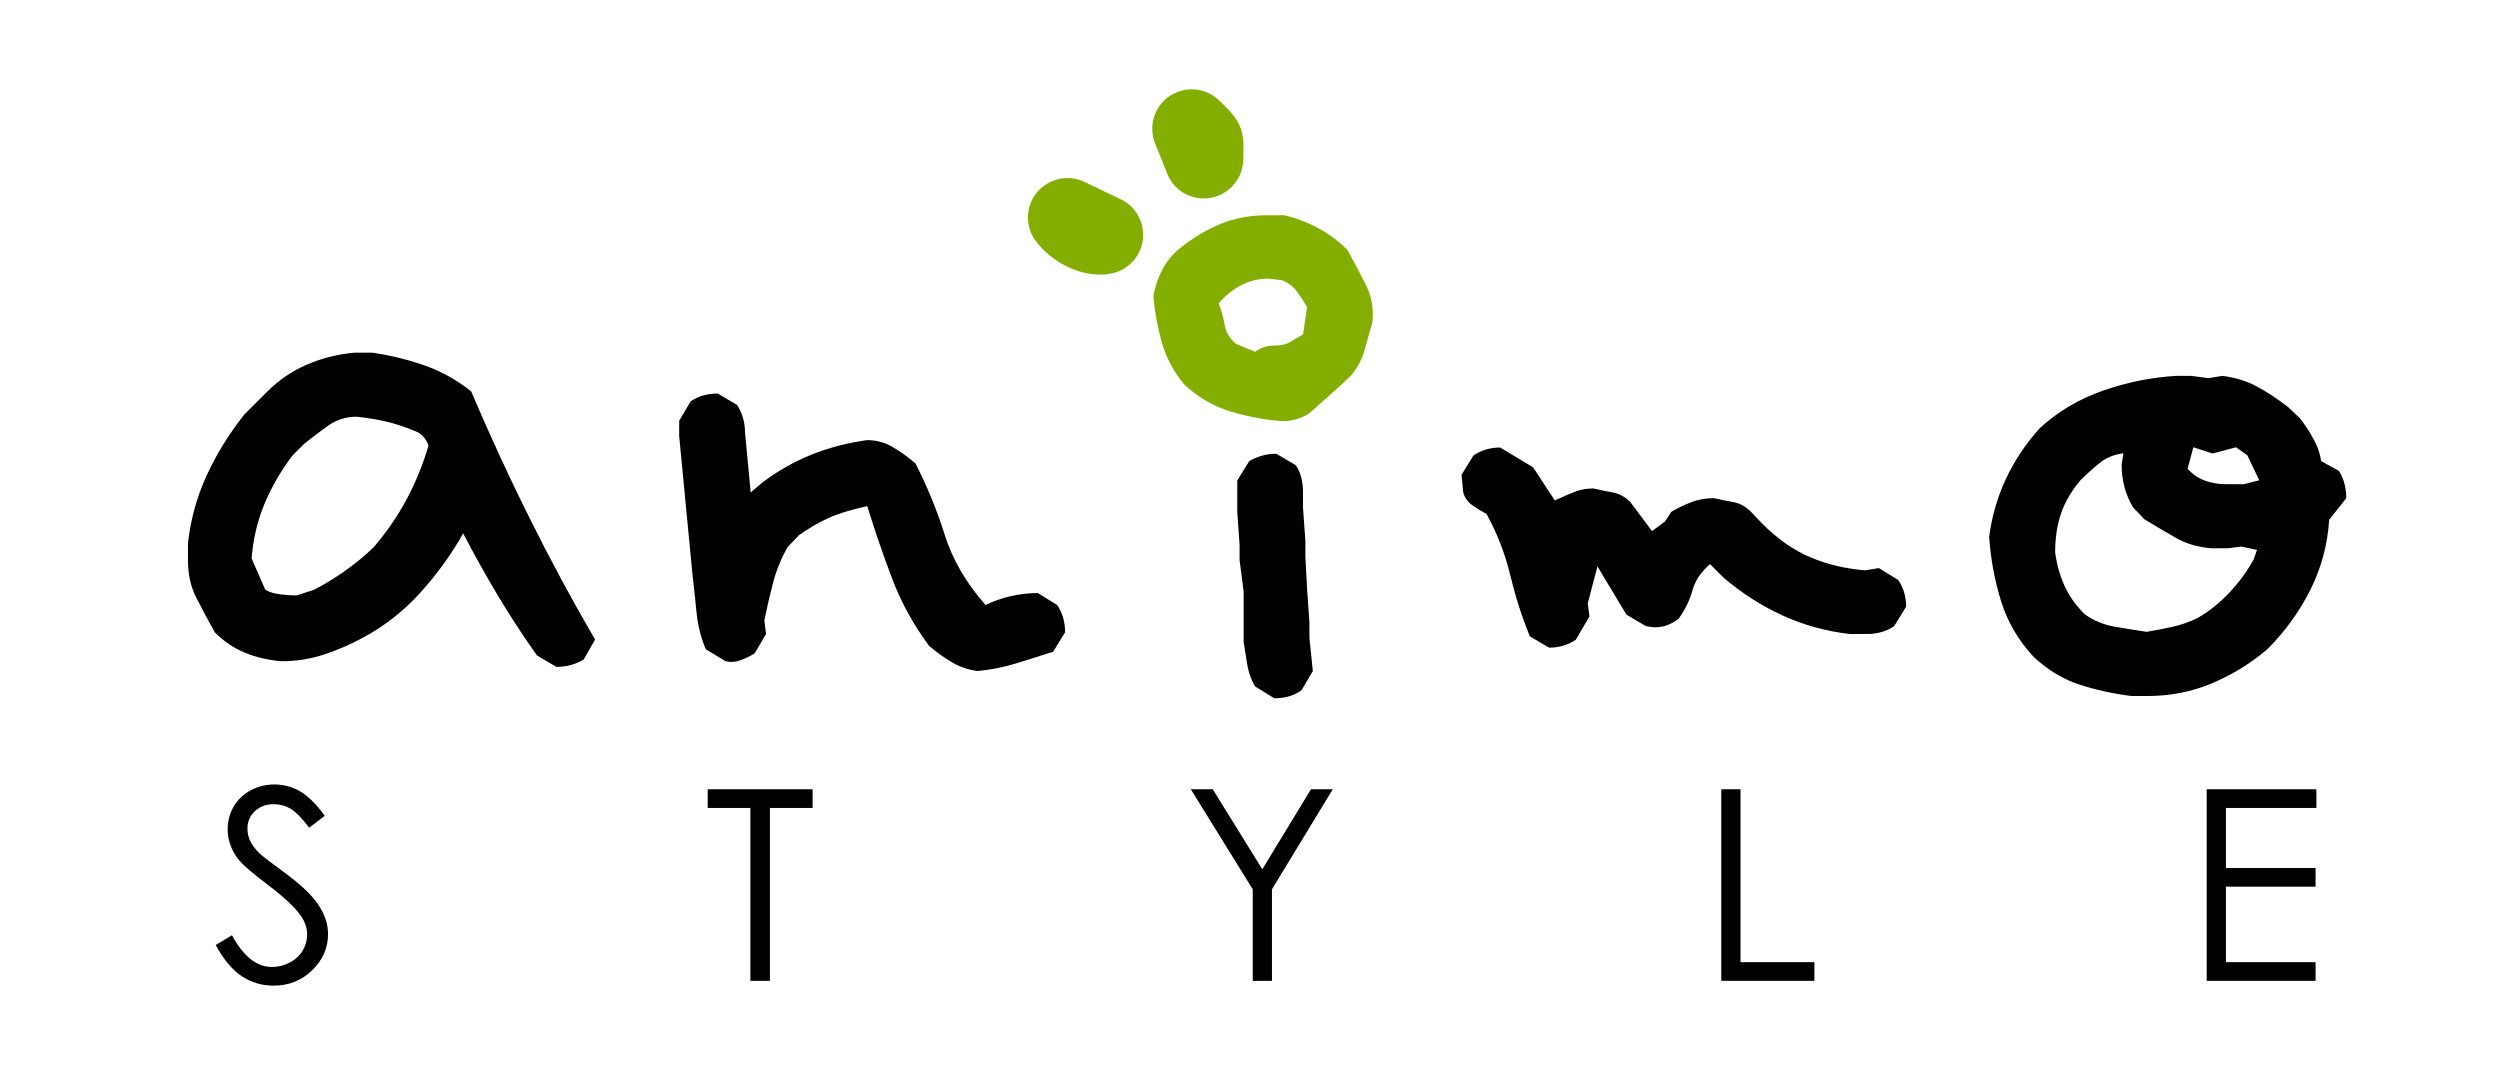 <?xml version="1.0" encoding="utf-8"?>
<!-- Generator: Adobe Illustrator 25.4.8, SVG Export Plug-In . SVG Version: 6.00 Build 0)  -->
<svg version="1.1" id="レイヤー_1" xmlns="http://www.w3.org/2000/svg" xmlns:xlink="http://www.w3.org/1999/xlink" x="0px"
	 y="0px" viewBox="0 0 412.22 178.02" style="enable-background:new 0 0 412.22 178.02;" xml:space="preserve">
<style type="text/css">
	.st0{fill-rule:evenodd;clip-rule:evenodd;}
	.st1{fill-rule:evenodd;clip-rule:evenodd;fill:#83AE00;}
	.st2{fill:#83AE00;}
</style>
<path class="st0" d="M51.8,97.24c1.69-0.88,3.38-1.91,5.07-3.1c1.68-1.19,3.28-2.5,4.78-3.94c2.18-2.57,4.01-5.24,5.48-8.02
	c1.47-2.79,2.64-5.68,3.52-8.69c-0.19-0.62-0.5-1.15-0.94-1.59c-0.44-0.44-0.97-0.75-1.59-0.94c-1.5-0.63-3-1.11-4.5-1.46
	c-1.5-0.34-3.1-0.61-4.79-0.79c-1.75,0-3.31,0.48-4.68,1.45c-1.38,0.97-2.72,1.99-4.03,3.05l-1.88,1.88
	c-1.94,2.56-3.48,5.24-4.64,8.02c-1.16,2.79-1.86,5.78-2.11,8.97l2.25,5.16c0.63,0.38,1.42,0.63,2.39,0.75
	c0.97,0.13,1.89,0.19,2.77,0.19L51.8,97.24z M91.74,109.96l-3.19-1.87c-2.31-3.25-4.48-6.58-6.51-9.98
	c-2.03-3.4-3.92-6.79-5.67-10.17c-1.88,3.38-4.21,6.61-6.99,9.7c-2.78,3.09-5.98,5.61-9.61,7.54c-1.94,1.07-4.03,1.97-6.28,2.72
	s-4.62,1.13-7.12,1.13c-2.19-0.19-4.19-0.66-6-1.41c-1.82-0.75-3.47-1.87-4.97-3.37c-1.07-1.94-2.07-3.81-3-5.62
	c-0.94-1.82-1.41-3.91-1.41-6.28v-2.81c0.44-3.88,1.45-7.56,3.05-11.06c1.59-3.5,3.67-6.87,6.23-10.12l1.88-1.87l1.97-1.97
	c1.87-1.88,4.04-3.34,6.51-4.41c2.47-1.06,5.08-1.71,7.83-1.96h2.91c3,0.43,5.87,1.14,8.62,2.1c2.75,0.97,5.31,2.39,7.69,4.27
	c3,7.06,6.2,14.01,9.61,20.85c3.4,6.84,7.01,13.54,10.83,20.09l-1.88,3.29c-0.62,0.37-1.31,0.67-2.06,0.89
	C93.43,109.85,92.62,109.96,91.74,109.96z"/>
<path class="st0" d="M161.18,110.64c-1.5-0.19-2.89-0.66-4.17-1.41s-2.55-1.66-3.8-2.72c-2.56-3.44-4.59-7.12-6.09-11.06
	c-1.5-3.94-2.87-7.94-4.12-12c-2.82,0.62-5.02,1.31-6.61,2.06c-1.6,0.75-3.14,1.66-4.64,2.72l-1.88,1.97
	c-1.06,1.87-1.86,3.83-2.39,5.86c-0.53,2.03-1.02,4.11-1.45,6.23l0.28,2.25l-1.88,3.19c-0.69,0.44-1.45,0.81-2.29,1.12
	c-0.84,0.32-1.67,0.38-2.48,0.19l-3.27-1.97c-0.81-1.87-1.33-3.93-1.55-6.18s-0.45-4.44-0.7-6.57l-2.15-22.4v-2.53l1.87-3.19
	c0.62-0.44,1.31-0.77,2.06-0.99c0.75-0.21,1.56-0.32,2.43-0.32l3.18,1.87c0.44,0.69,0.76,1.41,0.98,2.16s0.33,1.53,0.33,2.34
	l0.94,9.94l1.87-1.6c2.56-1.93,5.28-3.48,8.16-4.64c2.87-1.15,5.94-1.95,9.19-2.39c1.5,0,2.89,0.38,4.17,1.13s2.54,1.65,3.79,2.72
	c1.94,3.81,3.55,7.75,4.83,11.81c1.28,4.06,3.52,7.91,6.71,11.53c1.25-0.62,2.62-1.11,4.12-1.45c1.5-0.35,3-0.52,4.5-0.52l3.19,1.97
	c0.43,0.63,0.76,1.31,0.98,2.06s0.33,1.57,0.33,2.44l-1.97,3.19c-1.87,0.62-3.89,1.26-6.05,1.92
	C165.45,110.03,163.31,110.45,161.18,110.64z"/>
<path class="st0" d="M210.11,115.14l-3.18-1.97c-0.62-1.07-1.04-2.24-1.26-3.52c-0.22-1.28-0.42-2.55-0.61-3.8v-8.34l-0.67-5.16
	v-2.53l-0.38-5.43v-5.16l1.96-3.19c0.62-0.37,1.31-0.67,2.06-0.89c0.75-0.22,1.56-0.33,2.43-0.33l3.18,1.88
	c0.44,0.62,0.75,1.31,0.93,2.06c0.19,0.75,0.28,1.56,0.28,2.44v2.53l0.39,5.44v2.62l0.29,5.44l0.38,5.44v2.53l0.56,5.44l-1.87,3.18
	c-0.62,0.44-1.31,0.77-2.06,0.99S210.98,115.14,210.11,115.14z"/>
<path class="st0" d="M255.43,106.79l-3.19-1.87c-1.31-3.25-2.39-6.63-3.23-10.13c-0.85-3.5-2.14-6.84-3.89-10.03
	c-0.82-0.44-1.6-0.92-2.35-1.45s-1.25-1.24-1.5-2.11l-0.28-2.91l1.97-3.19c0.62-0.43,1.31-0.76,2.06-0.98
	c0.75-0.22,1.53-0.33,2.35-0.33l5.43,3.28l3.57,5.44c1.5-0.69,2.67-1.19,3.51-1.5c0.84-0.31,1.8-0.47,2.86-0.47
	c1.06,0.25,2.13,0.47,3.19,0.66c1.06,0.19,2.03,0.72,2.9,1.59l3.57,4.78l2.15-1.59l1.03-1.59c1.07-0.63,2.18-1.16,3.33-1.6
	c1.16-0.44,2.39-0.65,3.71-0.65c1.06,0.25,2.12,0.46,3.18,0.65c1.07,0.19,2.03,0.72,2.91,1.6l1.87,1.96
	c2.57,2.57,5.24,4.43,8.02,5.58c2.78,1.16,5.77,1.86,8.95,2.11l2.25-0.37l3.19,1.97c0.44,0.62,0.77,1.31,0.98,2.06
	c0.22,0.75,0.33,1.53,0.33,2.34l-1.97,3.19c-0.62,0.44-1.31,0.77-2.06,0.98c-0.75,0.22-1.56,0.33-2.44,0.33h-2.81
	c-3.87-0.44-7.56-1.45-11.06-3.04c-3.5-1.6-6.75-3.68-9.75-6.24l-2.25-2.25c-1.5,1.31-2.47,2.77-2.91,4.36
	c-0.43,1.59-1.18,3.14-2.25,4.64c-0.81,0.63-1.65,1.05-2.53,1.27c-0.87,0.22-1.84,0.2-2.9-0.05l-3.19-1.88l-4.78-7.96l-1.6,6.09
	l0.28,2.16l-2.25,3.84c-0.62,0.44-1.31,0.77-2.06,0.98C257.02,106.68,256.24,106.79,255.43,106.79z"/>
<path class="st0" d="M372.52,79.19l-1.97-4.13l-1.87-1.31l-3.85,1.03l-3.18-1.03l-0.94,3.56c0.81,0.88,1.75,1.52,2.81,1.92
	c1.06,0.41,2.25,0.61,3.56,0.61h2.91L372.52,79.19z M362.3,101.93c1.88-1.06,3.63-2.45,5.25-4.17c1.63-1.72,2.97-3.55,4.03-5.48
	l0.57-1.6l-2.53-0.56l-2.25,0.28h-2.82c-2.18-0.19-4.12-0.76-5.81-1.73s-3.41-1.99-5.16-3.05l-1.87-1.97
	c-0.63-1.06-1.09-2.17-1.41-3.33c-0.31-1.15-0.47-2.39-0.47-3.7l0.29-1.87c-1.5,0.18-2.79,0.7-3.85,1.54
	c-1.06,0.85-2.12,1.8-3.19,2.86c-1.5,1.75-2.57,3.58-3.23,5.49c-0.66,1.9-0.98,4.04-0.98,6.42c0.25,1.94,0.75,3.75,1.5,5.44
	c0.75,1.68,1.87,3.28,3.37,4.78c1.5,1.06,3.16,1.75,4.97,2.06c1.81,0.31,3.56,0.59,5.25,0.84c1.5-0.25,2.94-0.53,4.31-0.84
	C359.65,103.03,360.99,102.56,362.3,101.93z M351.43,114.76c-3-0.37-5.85-1-8.53-1.87c-2.69-0.88-5.19-2.38-7.5-4.5
	c-2.57-2.75-4.38-5.83-5.44-9.24c-1.06-3.4-1.72-6.95-1.97-10.64c0.44-3.37,1.36-6.56,2.77-9.56c1.4-3,3.26-5.78,5.57-8.35
	c3-2.75,6.47-4.81,10.41-6.18c3.94-1.38,7.94-2.19,12-2.44h2.53l2.91,0.37l2.25-0.37c2.12,0.25,4.04,0.84,5.76,1.78
	s3.43,2.06,5.11,3.38l1.97,1.87c0.81,1.06,1.55,2.19,2.2,3.38c0.66,1.18,1.08,2.4,1.27,3.65l2.91,1.6c0.43,0.68,0.75,1.4,0.93,2.15
	c0.19,0.75,0.29,1.53,0.29,2.35l-2.82,3.56c-0.25,4.06-1.28,7.9-3.09,11.53c-1.81,3.62-4.19,6.91-7.13,9.84
	c-2.81,2.38-5.87,4.25-9.18,5.63c-3.32,1.37-6.78,2.06-10.41,2.06H351.43z"/>
<path class="st0" d="M35.56,155.82l2.69-1.61c1.89,3.49,4.08,5.23,6.56,5.23c1.06,0,2.05-0.24,2.98-0.74
	c0.94-0.49,1.65-1.15,2.13-1.98c0.49-0.83,0.73-1.71,0.73-2.64c0-1.06-0.35-2.1-1.07-3.11c-0.99-1.41-2.8-3.1-5.43-5.08
	c-2.64-1.99-4.28-3.43-4.93-4.31c-1.12-1.49-1.68-3.1-1.68-4.83c0-1.37,0.33-2.63,0.99-3.76s1.6-2.02,2.8-2.67
	c1.2-0.65,2.5-0.97,3.91-0.97c1.49,0,2.89,0.36,4.19,1.1c1.3,0.74,2.68,2.09,4.13,4.07l-2.58,1.95c-1.2-1.57-2.22-2.61-3.06-3.12
	c-0.84-0.5-1.76-0.75-2.75-0.75c-1.29,0-2.34,0.39-3.15,1.16c-0.81,0.77-1.22,1.73-1.22,2.86c0,0.68,0.14,1.35,0.43,1.99
	c0.29,0.65,0.81,1.35,1.57,2.11c0.42,0.4,1.79,1.45,4.1,3.15c2.75,2.02,4.63,3.82,5.65,5.4c1.03,1.57,1.54,3.15,1.54,4.74
	c0,2.3-0.88,4.29-2.62,5.98c-1.74,1.69-3.86,2.53-6.36,2.53c-1.92,0-3.66-0.51-5.22-1.54C38.32,159.95,36.88,158.23,35.56,155.82z"
	/>
<polygon class="st0" points="116.69,133.22 116.69,130.14 133.99,130.14 133.99,133.22 126.95,133.22 126.95,161.73 123.73,161.73 
	123.73,133.22 "/>
<polygon class="st0" points="196.35,130.14 199.97,130.14 208.14,143.33 216.16,130.14 219.76,130.14 209.73,146.63 209.73,161.73 
	206.56,161.73 206.56,146.63 "/>
<polygon class="st0" points="283.82,130.14 286.99,130.14 286.99,158.65 299.17,158.65 299.17,161.73 283.82,161.73 "/>
<polygon class="st0" points="363.86,130.14 381.95,130.14 381.95,133.22 367.03,133.22 367.03,143.12 381.81,143.12 381.81,146.2 
	367.03,146.2 367.03,158.65 381.81,158.65 381.81,161.73 363.86,161.73 "/>
<path class="st1" d="M213.28,56.06l1.58-0.93l0.65-4.46c-0.43-0.8-0.96-1.64-1.58-2.5c-0.62-0.87-1.45-1.52-2.5-1.95l-2.23-0.28
	c-1.67,0-3.2,0.37-4.59,1.11c-1.4,0.75-2.62,1.74-3.67,2.97c0.43,1.06,0.76,2.22,0.97,3.48c0.22,1.27,0.85,2.34,1.91,3.21l3.15,1.3
	c0.87-0.69,1.94-1.03,3.2-1.03C211.44,56.98,212.48,56.67,213.28,56.06z M211.43,69.45c-2.97-0.24-5.83-0.78-8.59-1.62
	c-2.75-0.83-5.27-2.3-7.56-4.41c-1.73-2.1-2.96-4.37-3.67-6.82c-0.71-2.44-1.19-5.03-1.44-7.75c0.25-1.48,0.73-2.92,1.44-4.31
	c0.71-1.4,1.72-2.62,3.02-3.67c2.1-1.67,4.31-2.99,6.63-3.95c2.32-0.95,4.88-1.43,7.66-1.43h2.79c1.91,0.43,3.77,1.13,5.56,2.08
	c1.8,0.96,3.44,2.18,4.92,3.67c1.06,1.92,2.06,3.82,3.02,5.71c0.96,1.89,1.32,3.97,1.07,6.26c-0.44,1.49-0.85,2.97-1.26,4.46
	c-0.4,1.48-1.12,2.88-2.18,4.17l-1.95,1.86l-5.01,4.46c-0.68,0.43-1.39,0.75-2.13,0.97C213,69.35,212.23,69.45,211.43,69.45z"/>
<path class="st2" d="M198.49,32.73c-2.61,0-5.03-1.58-6.03-4.09l-2-5c-1.15-2.87-0.12-6.14,2.46-7.84c2.58-1.7,5.99-1.35,8.17,0.83
	c0.29,0.29,0.54,0.53,0.75,0.73c2.29,2.23,3.35,3.94,3.19,7.6c-0.01,0.32-0.03,0.72-0.03,1.26c0,3.12-2.21,5.79-5.27,6.38
	C199.31,32.69,198.9,32.73,198.49,32.73z"/>
<path class="st2" d="M181.4,45.28c-3.78,0-7.83-2.02-10.49-5.37c-1.89-2.37-1.89-5.73,0-8.1c1.89-2.37,5.16-3.12,7.89-1.82l6,2.87
	c2.55,1.22,4.02,3.96,3.63,6.76c-0.39,2.8-2.55,5.03-5.34,5.51C182.54,45.23,181.97,45.28,181.4,45.28z"/>
</svg>
